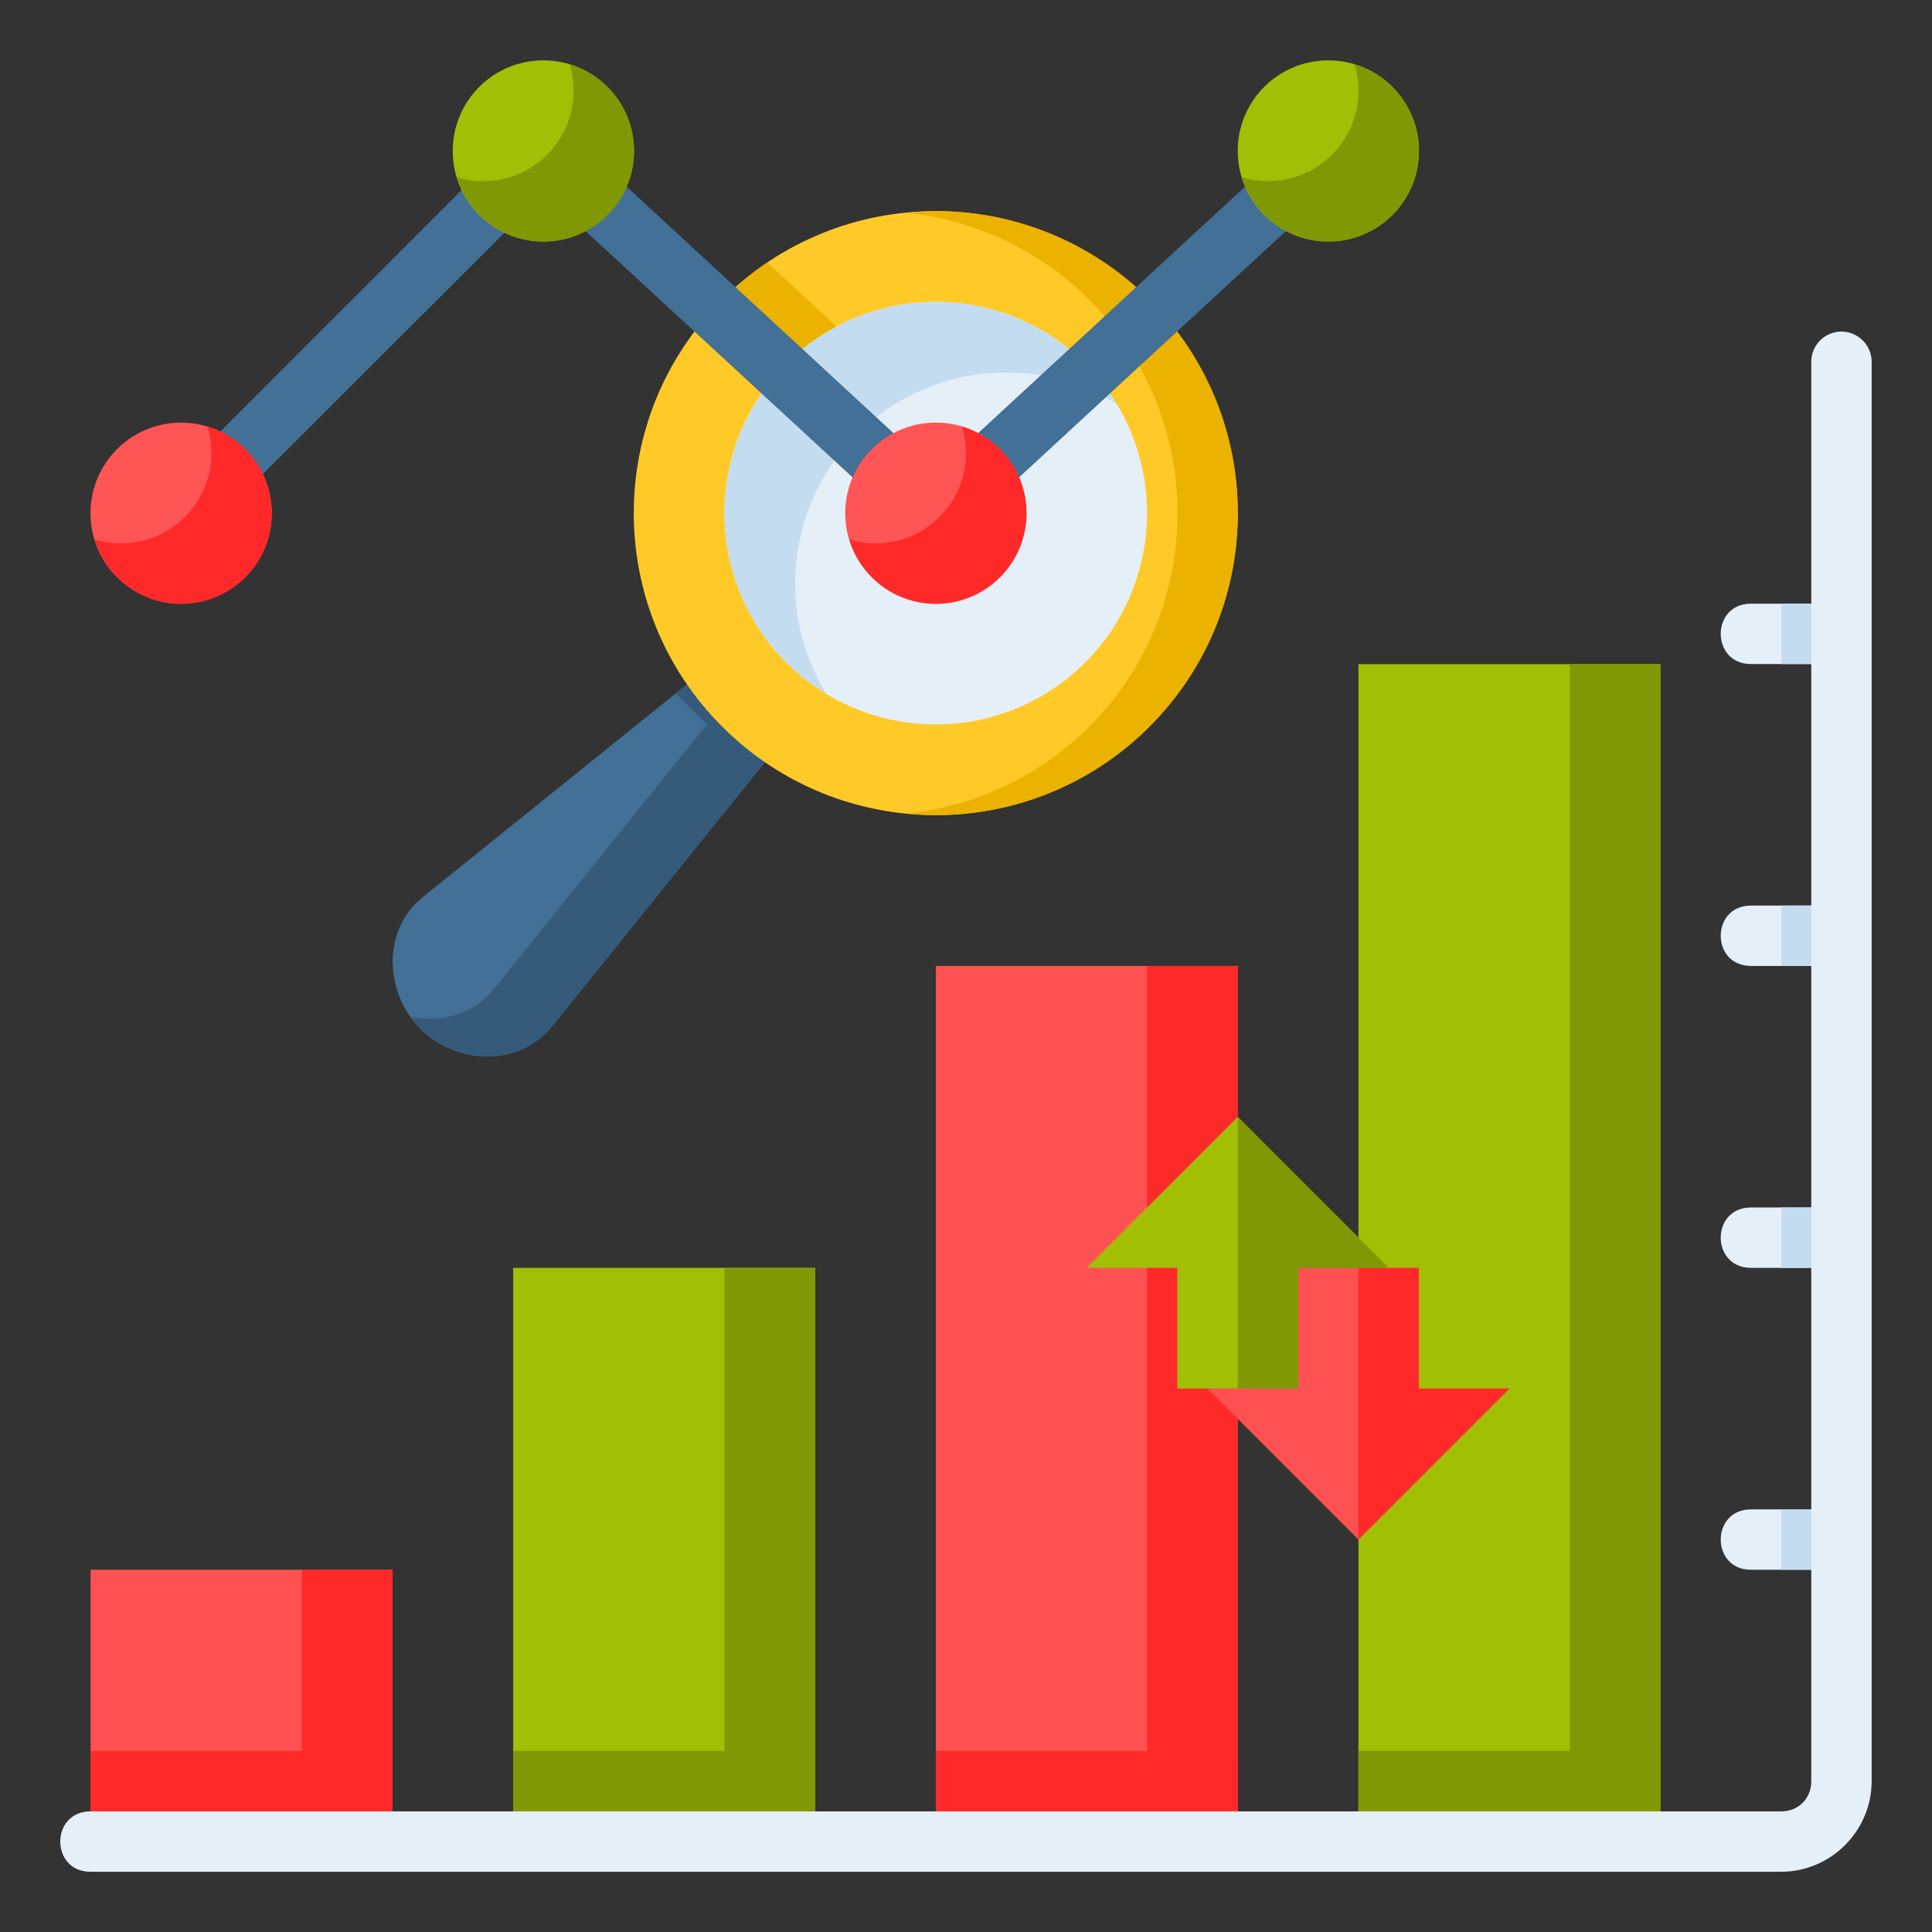 <?xml version="1.0" encoding="UTF-8"?>
<svg xmlns="http://www.w3.org/2000/svg" xmlns:svg="http://www.w3.org/2000/svg" id="svg8" height="512" viewBox="0 0 16.933 16.933" width="512">
  <rect x="0" y="0" width="16.933" height="16.933" fill="#333333" stroke="none"/>
  <g id="layer1-0" transform="translate(2.382 -1.059)">
    <path id="path12411" d="m4.321 7.739-1.868 2.32c-.289.355-.837.331-1.151.017-.314-.314-.338-.862.017-1.151l2.321-1.869" fill="#427096"></path>
    <path id="path12415" d="m3.639 7.056-.099.08.273.273-1.868 2.32c-.181.223-.465.296-.728.242.026.036.053.073.085.105.314.314.862.338 1.151-.017l1.868-2.32z" fill="#365b7a"></path>
    <path id="path12597" d="m12.964 14.288c-.353 0-.353.529 0 .529h.543c.353 0 .353-.529 0-.529z" fill="#e4eff8" vector-effect="none"></path>
    <path id="path12599" d="m13.231 14.288v.529h.276c.145 0 .227-.09.253-.195v-.14c-.026-.105-.108-.195-.253-.195z" fill="#c4dcf0" vector-effect="none"></path>
    <path id="path12593" d="m12.964 11.642c-.353 0-.353.529 0 .529h.543c.353 0 .353-.529 0-.529z" fill="#e4eff8" vector-effect="none"></path>
    <path id="path12595" d="m13.231 11.642v.529h.276c.145 0 .227-.09.253-.195v-.14c-.026-.105-.108-.195-.253-.195z" fill="#c4dcf0" vector-effect="none"></path>
    <path id="path12589" d="m12.964 8.996c-.353 0-.353.529 0 .529h.543c.353 0 .353-.529 0-.529z" fill="#e4eff8" vector-effect="none"></path>
    <path id="path12591" d="m13.231 8.996v.529h.276c.145 0 .227-.09.253-.195v-.14c-.026-.105-.108-.195-.253-.195z" fill="#c4dcf0" vector-effect="none"></path>
    <path id="ellipse12401" d="m10.692-.186c0 1.462-1.185 2.647-2.647 2.647-1.462 0-2.647-1.185-2.647-2.647s1.185-2.647 2.647-2.647c1.462 0 2.647 1.185 2.647 2.647z" fill="#ffca28" transform="matrix(.707 .707 -.707 .707 0 0)"></path>
    <path id="path12564" d="m4.343 3.36c-.142.095-.274.204-.395.324-.005.006-.011.011-.016.017l1.463 1.35.357-.389z" fill="#ecb200" vector-effect="none"></path>
    <path id="ellipse12403" d="m9.897-.186c0 1.023-.829 1.852-1.852 1.852s-1.852-.829-1.852-1.852c0-1.023.829-1.852 1.852-1.852s1.852.829 1.852 1.852z" fill="#e4eff8" transform="matrix(.707 .707 -.707 .707 0 0)"></path>
    <path id="path12405" d="m5.847 3.705c-.501-.007-.983.189-1.336.543-.723.723-.723 1.896 0 2.619.105.103.221.194.347.27-.445-.729-.333-1.668.27-2.272.604-.603 1.543-.715 2.272-.271-.076-.126-.167-.242-.27-.346-.341-.341-.801-.535-1.282-.543z" fill="#c4dcf0"></path>
    <path id="path12407" d="m5.859 2.909c-.101-.001-.202.004-.303.015.607.061 1.175.329 1.607.761 1.034 1.034 1.034 2.71 0 3.744-.432.431-1.0.7-1.608.761.79.08 1.575-.199 2.137-.761 1.034-1.034 1.034-2.71 0-3.744-.487-.487-1.145-.765-1.833-.776z" fill="#ecb200"></path>
    <path id="path12417" d="m5.82 9.525h2.646v7.673h-2.646z" fill="#ff5151"></path>
    <path id="path12601" d="m8.466 16.405v.794h-2.646v-.794z" fill="#ff2929"></path>
    <path id="path12421" d="m7.672 9.525h.794v7.673h-.794z" fill="#ff2929"></path>
    <path id="path12423" d="m-1.588 14.817h2.646v2.381h-2.646z" fill="#ff5151"></path>
    <path id="path12603" d="m1.058 16.405v.794h-2.646v-.794z" fill="#ff2929"></path>
    <path id="path12427" d="m.264 14.817h.794v2.381h-.794z" fill="#ff2929"></path>
    <path id="path12429" d="m9.524 6.88h2.646v10.319h-2.646z" fill="#a0bf05"></path>
    <path id="path12607" d="m12.17 16.405v.794h-2.646v-.794z" fill="#809804"></path>
    <path id="path12433" d="m10.054 13.23v-1.058h-1.058v1.058h-.794l1.323 1.323 1.323-1.323z" fill="#ff5151"></path>
    <path id="path12435" d="m11.377 6.88h.794v10.319h-.794z" fill="#809804"></path>
    <path id="path12437" d="m2.116 12.171h2.646v5.027h-2.646z" fill="#a0bf05"></path>
    <path id="path12605" d="m4.762 16.405v.794h-2.646v-.794z" fill="#809804"></path>
    <g fill="#427096">
      <path id="path12455" d="m8.692 2.545-2.662 2.459.357.389 2.662-2.457z" vector-effect="none"></path>
      <path id="path12457" d="m2.948 2.545-.359.391 2.664 2.457.357-.389z" vector-effect="none"></path>
      <path id="path12459" d="m1.819 2.569-2.426 2.428.373.373 2.428-2.426z" vector-effect="none"></path>
    </g>
    <path id="path12465" d="m3.968 12.171h.794v5.027h-.794z" fill="#809804"></path>
    <path id="path12475" d="m12.964 6.35c-.353 0-.353.529 0 .529h.543c.353 0 .353-.529 0-.529z" fill="#e4eff8" vector-effect="none"></path>
    <path id="path12584" d="m13.231 6.35v.529h.276c.145 0 .227-.09.253-.195v-.14c-.026-.105-.108-.195-.253-.195z" fill="#c4dcf0" vector-effect="none"></path>
    <path id="path12473" d="m13.753 3.965c-.146.003-.263.123-.26.27v12.436c0 .151-.113.264-.264.264h-14.818c-.353 0-.353.529 0 .529h14.818c.435 0 .793-.358.793-.793v-12.436c.003-.15-.12-.272-.27-.27z" fill="#e4eff8" vector-effect="none"></path>
    <path id="path12483" d="m8.995 12.171v1.058h-1.058v-1.058h-.794l1.323-1.323 1.323 1.323z" fill="#a0bf05"></path>
    <path id="path12541" d="m9.524 14.552 1.323-1.323h-.794v-1.058h-.529z" fill="#ff2929"></path>
    <path id="path12543" d="m8.466 10.848 1.323 1.323h-.794v1.058h-.529z" fill="#809804"></path>
    <path id="ellipse12447" d="m6.614 5.557c0 .438-.355.794-.794.794s-.794-.355-.794-.794c0-.438.355-.794.794-.794s.794.355.794.794z" fill="#f55" paint-order="stroke markers fill"></path>
    <path id="ellipse12547" d="m6.05 4.798c.023.075.034.152.035.23-0.0.438-.355.794-.794.794-.078-0-.155-.012-.229-.034.101.334.409.563.759.563.438-0.0.794-.355.794-.794-0-.35-.229-.658-.564-.759z" fill="#ff2929" paint-order="stroke markers fill"></path>
    <path id="ellipse12556" d="m3.174 2.382c0 .438-.355.794-.794.794s-.794-.355-.794-.794.355-.794.794-.794.794.355.794.794z" fill="#a0bf05" paint-order="stroke markers fill"></path>
    <path id="path12558" d="m2.611 1.623c.023.075.034.152.035.23-0.0.438-.355.794-.794.794-.078-0-.155-.012-.229-.034.101.334.409.563.759.563.438-0.0.794-.355.794-.794-0-.35-.229-.658-.564-.759z" fill="#809804" paint-order="stroke markers fill"></path>
    <path id="ellipse12560" d="m-.001 5.557c-0.0.438-.355.794-.794.794-.438 0-.794-.355-.794-.794 0-.438.355-.794.794-.794.438 0 .794.355.794.794z" fill="#f55" paint-order="stroke markers fill"></path>
    <path id="path12562" d="m-.564 4.798c.023.075.034.152.035.23-0.0.438-.355.794-.794.794-.078-0-.155-.012-.229-.034.101.334.409.563.759.563.438-0.0.794-.355.794-.794-0-.35-.229-.658-.564-.759z" fill="#ff2929" paint-order="stroke markers fill"></path>
    <path id="ellipse12572" d="m10.054 2.382c0 .438-.355.794-.794.794-.438 0-.794-.355-.794-.794s.355-.794.794-.794c.438 0.0.794.355.794.794z" fill="#a0bf05" paint-order="stroke markers fill"></path>
    <path id="path12574" d="m9.49 1.623c.023.075.034.152.035.23-0.0.438-.355.794-.794.794-.078-0-.155-.012-.229-.034.101.334.409.563.759.563.438-0.0.794-.355.794-.794-0-.35-.229-.658-.564-.759z" fill="#809804" paint-order="stroke markers fill"></path>
  </g>
</svg>
